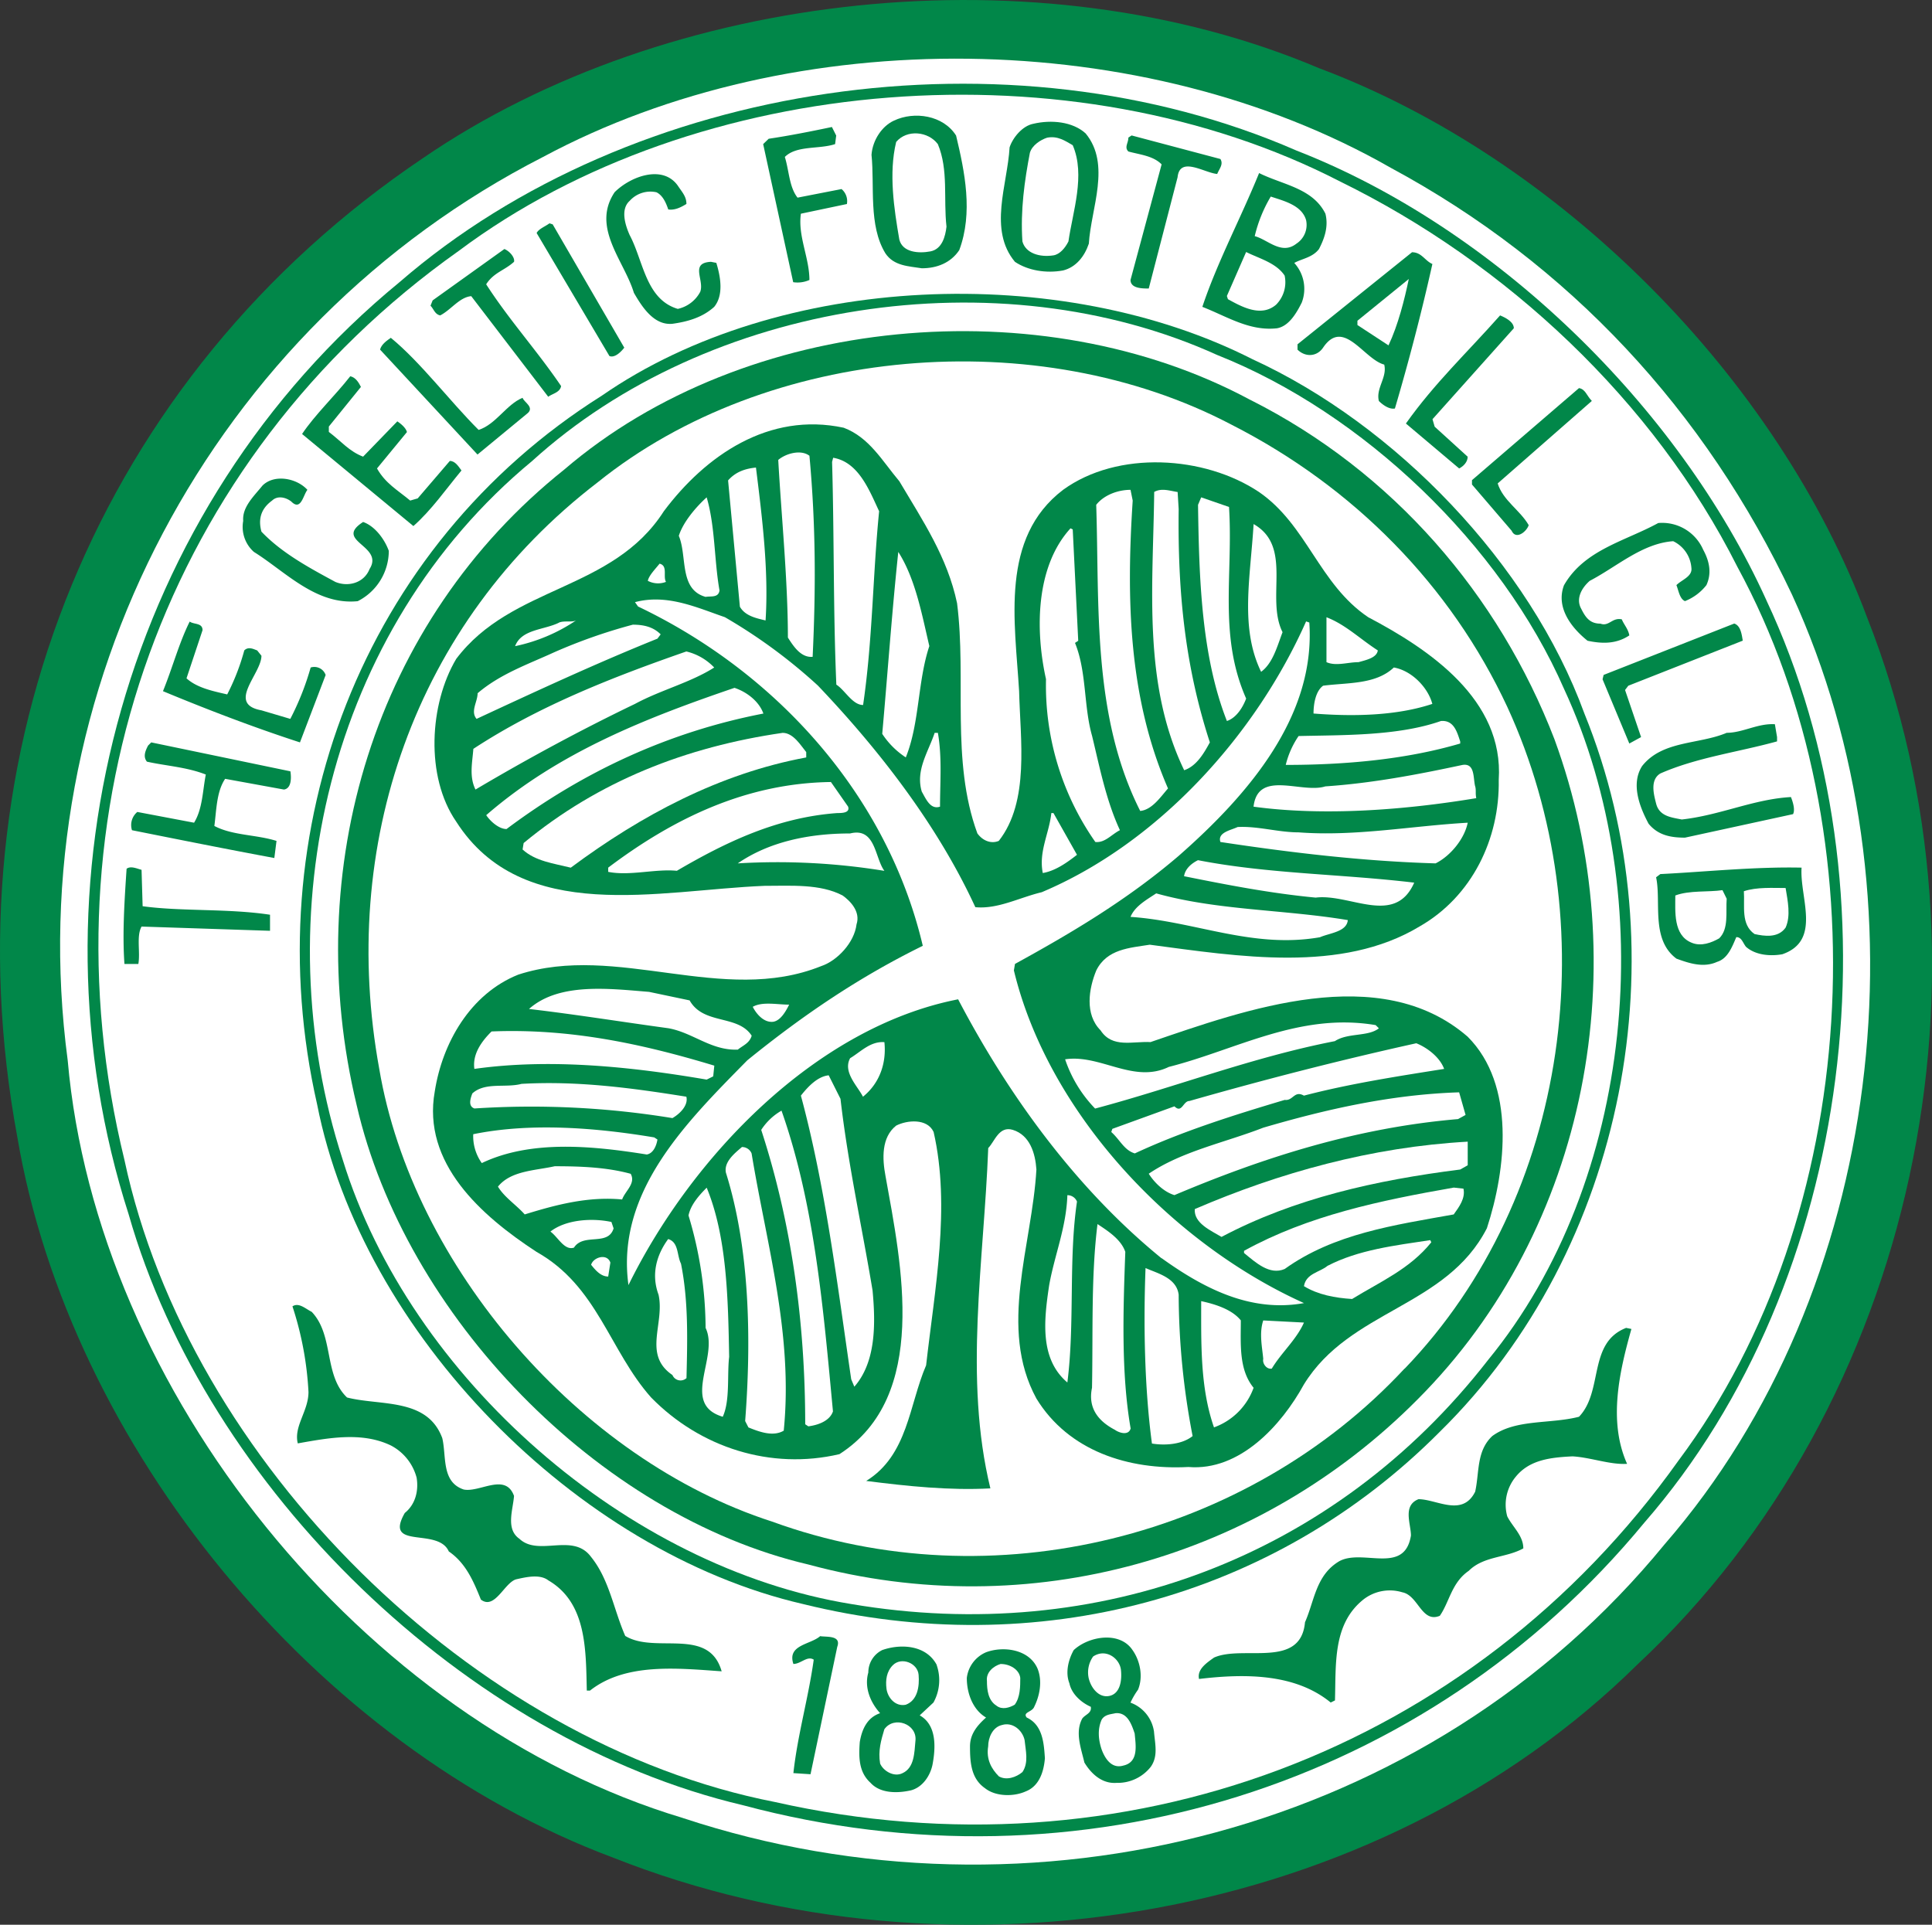 <svg xmlns="http://www.w3.org/2000/svg" viewBox="0 0 702.63 700"><rect x="0" y="0" width="702.63" height="700" fill="#333333" stroke="none"/><path fill="#018749" d="M679 224.48c-32.71-87.59-112.1-167-199.3-199.69C377.68-18.43 243-3.63 153.85 57.49 35.91 136.89-19.76 273.53 6.32 413.66c19.08 112.11 108.21 221.48 216.81 262 123.8 49 277.56 23.36 372.53-70.46C696.88 510.59 730 353.7 679 224.48"/><path fill="#fff" d="M248.46 661.22c-116.79-35-213.34-155.7-223.84-275.6C6.72 250.94 77.17 118.59 197.46 57.1 288.93 8 415.82 9.6 505.74 61c65 35 114.44 88.37 146 155.31 49.83 108.62 33.87 253-46.31 345.28-86 105.11-230.83 141.31-356.94 99.65"/><path fill="#018749" d="M642.38 218.25c-31.93-70.47-98.87-135.46-170.89-163.5-104.33-45.54-241.34-25.68-326.21 47.88-100 82.13-137 219.15-98.48 339.05 28.43 99.64 122.63 191.13 223.45 214.87 122.22 32.71 248.75-7 327.75-102.76 76.67-88 93.81-230.45 44.37-335.54"/><path fill="#fff" d="M281.92 655.39C172.14 634 68.62 531.6 45.25 421.83 14.51 296.09 59.65 167.25 166.7 91.34c86.81-65 223.43-75.5 320.74-25.29 60.35 29.58 114.06 79.79 144.42 140.12 52.95 97.33 45.16 235.91-21.41 325C535 637.1 408 683.79 281.92 655.39"/><path fill="#018749" d="M335.26 97.57c5.44 0 10.5-1.94 13.61-6.61 5.07-13.63 2-28.42-1.16-41.66-4.67-7.4-15.18-8.94-22.58-5.44-4.28 1.94-7.78 7-8.18 12.45 1.17 11.28-1.16 25.69 5.05 35.82 3.11 4.67 8.56 4.67 13.24 5.44"/><path fill="#fff" d="M325.9 51.64c3.91-4.67 11.69-3.9 15.18.79 3.91 9.34 2 19.85 3.14 30-.4 3.5-1.58 8.19-5.86 9s-10.11.38-11.29-4.29c-1.94-11.28-3.89-24.14-1.17-35.42"/><path fill="#018749" d="M386.63 98.36c4.67-1.17 7.78-5.07 9.36-9.75.77-12.83 8.16-28.8-1.17-40.09-4.69-4.28-12.47-5.06-19.09-3.49-3.9.77-7.39 5-8.56 8.55-.78 13.63-7.79 30 1.95 41.65 4.67 3.13 11.29 4.28 17.51 3.13"/><path fill="#fff" d="M374.56 55.54c.79-2.73 3.9-4.69 6.23-5.46 3.9-.77 6.61 1.17 9.34 2.73 4.69 10.9 0 24.14-1.56 35-1.17 2.35-3.11 4.68-5.44 5.06-5.07.79-10.13-.77-11.3-5.06-.77-11.29.79-22.19 2.73-32.3"/><path fill="#018749" d="M294.37 101.86c0-8.17-4.27-16-3.1-24.14L308 74.2a5.73 5.73 0 0 0-1.95-5.44l-16 3.12C287 68 287 62.15 285.43 57.08c4.27-4.27 12.45-2.73 18.28-4.67l.4-3.11-1.56-3.11c-7.39 1.55-15.17 3.11-23 4.28l-2 1.94 10.92 50.22a10.6 10.6 0 0 0 5.82-.77M422.45 59.81l-11.3 42c0 3.12 4.29 3.12 6.63 3.12l10.49-40.49c.79-7.78 9.75-1.56 14.4-1.17.79-1.94 2.34-3.5 1.17-5.44l-32.3-8.57-1.17.78c0 2-1.56 3.51 0 5.06 4.3 1.17 9 1.56 12.08 4.67M464.48 119.38c4.28-.79 7-5.45 8.95-9.35a14 14 0 0 0-2.73-14.4c2.73-1.55 6.64-1.94 9-5.07 2-3.89 3.5-8.17 2.33-12.84-4.65-9.34-15.57-10.51-24.12-14.78-6.63 16.34-15.18 32.31-20.64 48.66 9 3.5 17.14 8.94 27.25 7.78"/><path fill="#fff" d="M462.15 71.49c4.67 1.56 11.28 3.11 12.85 8.57a8.14 8.14 0 0 1-3.51 8.55c-5.45 4.3-10.51-1.55-15.17-2.72a51 51 0 0 1 5.83-14.4M467.21 100.3a11.57 11.57 0 0 1-3.12 10.51c-5.45 4.67-12.45.79-17.52-2l-.38-1.16 7-16c4.67 2.35 10.89 3.9 14 8.57"/><path fill="#018749" d="M244.17 117.81c5.82-.77 11.29-2.33 15.57-6.21 3.49-4.29 2.33-10.91.77-16l-1.94-.38c-7.79.38-2.34 6.61-3.9 10.89a12.18 12.18 0 0 1-8.17 6.23C234.82 108.87 234 94.86 229 85.5c-1.55-3.5-3.49-9.33 0-12.45a10.14 10.14 0 0 1 9.75-3.12c2.34 1.16 3.49 3.91 4.28 6.24 2.33.38 4.67-.79 6.61-2 0-2.71-1.56-4.27-3.11-6.61-5.44-7.76-17.13-3.49-23 2.34-8.57 12.85 3.5 24.93 7 36.59 2.72 4.68 7 11.69 13.63 11.29M227 126.38 201 81.6l-1.17-.38c-1.56 1.17-3.89 2-4.67 3.52l26.48 44.75c1.94.78 4.27-1.55 5.44-3.11M160.08 114.71c3.89-1.95 7-6.62 11.3-7l28 36.59c1.56-1.17 4.3-1.56 4.68-3.9-9-13.22-18.69-23.74-27.25-37 2.72-4.28 6.62-5 10.13-8.18.38-1.54-1.57-3.88-3.51-4.65l-26.09 18.68-.77 1.94c1.17 1.17 1.56 3.11 3.5 3.51M471.88 127.16c2.73 2.72 7 2.72 9.34-.78 7.4-10.9 14.79 4.28 22.2 6.22 1.15 4.68-3.12 8.58-1.95 13.24 1.56 1.56 3.89 3.12 5.83 2.73 5.05-17.14 9.72-35 13.63-52.56-2.72-1.17-3.91-4.27-7.41-4.27l-41.64 33.48z"/><path fill="#fff" d="m493.67 116.65 18.68-15.18c-1.54 7.4-3.88 16.74-7.38 24.14l-11.3-7.4z"/><path fill="#018749" d="M455.53 130.66c-69.68-35.43-172.06-31.53-236.66 13.24-87.2 54.89-126.13 158.43-103.55 257.7 16.35 83.28 94.2 162.7 176.72 181.77 84.87 21 171.27-1.94 231.61-62.67 67.74-66.55 88-174 52.56-261.2-19.85-54.5-68.91-105.1-120.68-128.84"/><path fill="#fff" d="M541.18 494.61c-55.67 71.64-141.71 104-231.61 88.76-81.37-13.23-160.39-82.12-184.91-161.54-28.8-88.37-5.46-192.68 68.89-254.19 63.85-58 169.33-74.74 249.13-38.53 52.95 21 103.16 68.89 126.14 121.45 35 75.51 25.67 179.05-27.64 244.05"/><path fill="#018749" d="M530.66 170.37c1.56-.79 3.1-2.33 3.1-4.27l-12-10.92-.79-2.72 29.58-33.08c0-2.34-3.11-3.9-5-4.67-12.07 13.63-23.74 24.52-34.25 39.32zM454.75 145.46c-75.9-40.87-183.73-31.15-249.51 25.29C135.94 226 109.1 316.34 129.73 402c17.51 76.27 87.58 149.06 164.27 167 80.57 21.8 164.25-2.34 221.49-60 62.27-62.27 79.8-158.44 49.82-240.18-20.25-52.54-58.78-97.31-110.56-123.38"/><path fill="#fff" d="M510.81 497.74c-57.22 61.51-149.87 84.86-230 55.65-70.08-22.56-130.79-93-142.88-164.64-14.78-81 12.47-161.94 79.43-213.33 61.88-49.81 160-58 230.45-21 44.37 22.58 79.79 58.4 100.41 102.77 35.82 77.86 23 177.89-37.36 240.57"/><path fill="#018749" d="M191.61 150.51c3.11-2.32-1.17-4.28-1.55-5.83-5.84 2.34-9.75 9.72-16 11.67-10.53-10.5-21-24.52-31.92-33.49-1.17.81-3.51 2.35-3.9 4.31l35.42 38.14zM167.86 171.15c-1.16-1.57-2.33-3.51-4.27-3.51l-11.68 13.62-2.73.79c-4.67-3.88-9-6.23-12.07-11.68L148 157.13c-.38-1.56-2.33-3.12-3.5-3.89l-12.45 12.84c-5.06-1.94-7.78-5.44-12.46-9v-1.95l11.67-14.41c-.77-1.54-1.94-3.5-3.88-3.88-5.46 7-12.86 14-17.52 21l40.48 33.48c6.61-5.84 11.69-13.22 17.51-20.24M535.33 176.21l14.4 16.79c1.56 3.5 5.45.38 6.23-2-3.12-5.45-9.34-8.94-11.28-15.18l34.24-30c-1.94-2-2.33-4.28-4.67-4.67l-38.92 33.48zM418.55 379c-6.61-.39-14 2.34-18.29-4.27-5.84-5.84-4.29-15.18-1.56-21.8 3.88-7.79 12.07-8.18 19.45-9.35 32.32 4.27 69.69 10.49 98.11-6.63 19.08-10.89 29.19-31.9 28.8-53.32 1.94-29.2-25.29-47.49-47.49-59.17-17.9-12.08-22.19-33.48-39.7-45.53-19.85-13.24-51.39-15.19-71.24-.79-23 17.53-17.52 47.87-16 73.18.4 17.52 3.91 40.09-7.38 54.5-2.73 1.17-5.84 0-7.8-2.72-9.72-26.49-3.88-56.07-7.38-83.7-3.51-16.74-12.47-30-21-44.38-6.23-7.39-10.9-15.94-20.24-19.46-27.25-5.84-50.23 10.13-65.4 30.36-18.69 29.2-55.28 26.87-75.52 53.72-9.73 16.35-11.3 42.81 0 59.17 24.13 37.75 73.58 24.91 112.11 23.36 9.73 0 20.24-.78 28.41 3.5 2.73 1.94 6.62 5.84 5.07 10.52-.79 6.61-7 13.23-12.86 15.18-35.8 14.39-74.33-8.57-110.15 3.09-17.52 7-27.63 24.93-30.37 42.45-4.67 26.08 16.74 45.14 37 58.38 22.2 12.46 26.48 35.83 41.66 52.94 17.9 18.3 43.59 26.47 68.51 20.63 32.7-21 22.57-68.89 16.74-101.2-1.17-6.22-1.55-14 3.89-18.29 3.89-2 11.29-2.74 13.62 2.32 6.23 27.25.39 57.23-2.73 84.86-6.22 14.42-6.61 32.69-21.79 42.05 15.18 1.94 30.36 3.5 45.16 2.71-9.74-40.07-2.34-82.5-.78-123.78 2.33-2.33 3.89-8.16 8.94-6.61 6.24 1.94 8.18 8.55 8.58 14.41-1.56 27.63-14 57.6 0 83.31 11.66 19.06 33.47 26.06 55.27 24.89 18.68 1.57 33.86-15.17 42-30 16.74-27.25 51.77-28 66.56-56.83 7-21.41 10.51-52.17-7-69.68-31.92-27.64-81-9.74-115.23 1.94"/><g fill="#fff"><path d="m533 405.49-2.74 1.51c-37 3.13-70.84 14-103.14 27.65-3.9-1.17-7.4-4.67-9.34-7.78 12.07-8.19 27.64-11.3 41.64-16.74 22.59-6.62 46.32-12.07 71.24-12.86zM525.21 388.75c-17.13 2.71-34.65 5.44-51 9.72-3.51-2-3.9 1.95-7 1.56-18.29 5.46-37 11.3-54.5 19.45-3.89-1.15-5.46-5.05-8.56-7.78l.39-1.15 22.58-8.19c2.73 2.72 3.12-1.94 5.44-1.94 27.25-7.78 54.5-14.8 82.52-21 3.9 1.55 8.57 5.05 10.13 9.35M425.16 388c24.54-6.23 47.49-19.86 75.14-15.18l1.17 1.16c-3.9 3.12-11.3 1.56-16 4.67-30 5.83-58 16.74-87.2 24.52a47.4 47.4 0 0 1-10.91-17.91c12.86-1.94 24.93 9 37.76 2.74M480.05 340.86c-24.52 4.29-45.53-5.84-68.9-7.4 1.56-3.88 5.84-6.22 9.34-8.55 22.18 6.21 46.34 5.83 69.68 9.72-.38 4.29-6.61 4.68-10.12 6.23M478.49 326.45c-16.33-1.54-32.31-4.65-47.87-7.78.39-2.73 2.73-4.67 5.06-5.83 25.68 5 52.17 5 78.64 8.17-7 15.95-23.36 3.9-35.83 5.44M522.1 314c-26.47-.78-52.55-3.89-78.26-7.78-1.17-3.5 3.91-4.29 6.25-5.44 7.39-.39 14.78 1.94 22.19 1.94 20.62 1.55 40.86-2.33 61.5-3.51-1.18 5.85-6.23 12.06-11.68 14.79M536.51 286c.38 1.56 0 2.34.38 4.28-25.7 4.27-55.27 6.61-81 3.1 1.57-13.61 17.53-4.65 26.1-7.38 17.12-1.17 33.48-4.29 49.83-7.79 4.67-.78 3.88 4.68 4.67 7.79M531.05 269.63v.78c-19.86 5.84-42 7.78-63.45 7.78a32.1 32.1 0 0 1 4.67-10.5c16.35-.39 36.2 0 51.77-5.47 4.68-.38 5.84 3.91 7 7.41M482.4 224.48c7 2.71 12.06 7.79 18.68 12.07-.39 2.71-4.27 3.49-7 4.27-3.9 0-8.18 1.55-11.67 0v-16.34zM481.22 249.38c8.95-1.16 19.08-.38 25.69-6.62 6.63 1.17 12.46 7.4 14 13.24-12.85 4.28-28.43 4.67-43.21 3.5 0-3.5.77-8.17 3.5-10.12M455.91 190.6c14.41 8.19 4.29 26.87 10.53 39.32-1.94 5.07-3.51 11.28-7.8 14.41-7.78-16-3.89-34.26-2.73-53.73M436.85 180.88l10.12 3.5c1.56 24.52-3.9 46.72 6.23 69.68-1.17 3.11-3.5 7-7 8.16-9.33-23.73-10.12-52.15-10.5-78.62zM419.72 178.94c2.73-1.58 5.84-.39 8.56 0l.38 6.22C428.28 215.53 431 242.37 440 270c-1.94 3.51-4.67 8.57-9.34 10.12-15.18-31.51-11.3-66.55-10.9-101.19"/><path d="m411.15 178.15.79 3.9c-2.34 35.81-1.56 71.62 12.84 104.7-2.72 3.11-5.83 7.79-10.11 8.18-17.53-34.65-14.8-75.13-16-111.33 2.73-3.49 7.78-5.45 12.45-5.45M389.35 192.16l.78.38 2 40.5-1.17.78c4.28 10.51 3.11 23 6.22 33.87 2.73 11.27 5.07 23.34 10.11 34.24-3.1 1.57-5.44 4.67-8.94 4.29A99.2 99.2 0 0 1 380.41 247c-3.9-17.51-3.9-40.87 8.94-54.88M391.68 310.88c-3.5 2.73-7.78 5.84-12.44 6.63-1.56-7.78 2.33-14.39 3.11-21.81h.77zM341.09 266.53c1.56 8.93.78 17.88.78 26.84-3.49 1.17-5.07-2.72-6.63-5.45-2.34-7.79 2.34-14.4 4.68-21.39zM326.69 200.73c6.21 9.72 8.55 22.58 11.29 34.25-4.29 12.85-3.51 28-8.56 40.48a29.5 29.5 0 0 1-8.57-8.57c1.95-21.79 3.5-44 5.84-66.16M303 166.48c9.33 1.56 13.23 12.07 16.72 19.45-2.34 23.37-2.34 46.72-5.83 70.47-3.89 0-6.61-5.45-9.73-7.4-1.16-26.86-.77-54.5-1.55-81zM294.37 165.7c2.34 25.3 2.34 48.65 1.17 73.18-4.28.38-7-3.89-9-7 0-20.61-2.35-44-3.51-64.61 2.74-2.34 8.19-3.88 11.29-1.55M274.92 170c2.33 18.68 4.67 37.76 3.5 55.65-3.12-.77-7.4-1.55-9.34-5l-4.29-45.93c2.74-3.12 6.23-4.29 10.13-4.67M257 180.88c3.11 10.49 2.73 23 4.67 33.86-.39 2.73-3.11 2-5.06 2.34-9.74-2.73-6.61-14.79-9.74-22.2 1.56-5 6.25-10.5 10.13-14M239.88 205c3.12.77 1.16 4.67 2.33 6.62a8 8 0 0 1-6.61-.38c.39-1.95 2.73-4.3 4.28-6.24M203.3 226.42c1.94-.79 4.65 0 6.22-.79a62.5 62.5 0 0 1-22.19 9.37c2.34-6.21 10.51-5.83 16-8.56M173.7 252.12c8.19-7 18.3-10.52 27.64-14.8a196 196 0 0 1 28.8-10.13c3.91 0 7.41.77 10.13 3.52l-1.17 1.56c-22.18 8.93-44 19.06-65.78 29.18-2.33-2.72.38-6.22.38-9.33M172.93 287.15c-2.34-4.69-1.17-9.74-.78-14.8 23.75-15.57 50.6-26.07 77.46-35.42a20.55 20.55 0 0 1 10.13 5.84c-8.57 5.46-19.47 8.18-28.81 13.23-19.47 9.36-38.93 19.85-58 31.15M176.81 296.48c26.49-23 58.41-35.43 90.31-46.32 4.69 1.57 9 5.07 10.51 9.35-34.25 6.62-65.4 21-93.41 42-2.73 0-5.84-2.73-7.41-5.07"/><path d="m190.05 308.94.39-2.34c27.26-22.56 59.17-35 94.2-40.07 3.91 0 6.63 4.65 8.57 7v1.94c-31.53 5.85-59.95 21-85.63 40.09-6.24-1.55-12.86-2.33-17.53-6.61"/><path d="M221.19 317.11v-1.56c23.75-17.91 50.23-30.74 81-31.14l6.25 8.95c.77 2.34-2.34 2.34-3.9 2.34-21.8 1.56-40.49 10.52-58.39 21-7.78-.78-17.14 1.95-24.92.39M268.31 314c11.28-7.78 25.69-10.88 40.86-10.88 9.33-2.34 8.95 8.93 12.47 13.6a242.3 242.3 0 0 0-53.33-2.72M287 365.38c-1.17 2.34-3.11 5.85-5.85 6.23-3.51.38-6.22-3.11-7.39-5.44 3.5-2 8.95-.79 13.24-.79M236 360.72l14.8 3.11c5.05 9 17.52 5.06 22.57 12.84-.78 2.73-3.11 3.51-5.05 5.07-9.74.38-16.35-6.23-25.31-7.79-17.14-2.34-33.88-5.05-50.62-7 10.92-9.72 29.21-7.38 43.61-6.22M178.78 375.13c28.8-1.18 55.27 4.65 81 12.43l-.4 3.9-2.38 1.18c-27.25-4.67-56.84-7.79-84.48-3.89-.77-5.46 2.73-10.13 6.25-13.62M171.76 397.69c4.67-4.27 12.07-1.94 17.91-3.5 20.62-1.17 40.47 1.56 59.94 4.67.79 3.11-2.34 6.22-5.06 7.78a317.2 317.2 0 0 0-72-3.5c-2.33-.78-1.54-3.51-.77-5.45M172.15 412.49c21-4.28 44.77-2.34 65.78 1.17l1.17.77c-.38 2.34-1.55 5.05-3.88 5.45-19.47-3.11-42.05-5.45-60 3.12a16.8 16.8 0 0 1-3.11-10.51M221.19 464.26c-2.71 0-4.65-2.33-6.21-4.27.77-2.75 5.83-4.29 7-.79zM208.74 453.75c-3.5 1.16-5.83-3.89-8.56-5.84 5.44-4.27 14.8-5.06 22.18-3.5l.79 2.34c-2 6.61-10.92 1.55-14.41 7M190.83 441.67c-3.1-3.49-7.4-6.22-9.73-10.1 4.67-5.84 13.62-5.84 20.64-7.42 9.72 0 19.07.4 27.63 2.75 1.95 3.5-2 6.22-3.11 9.33-12.45-1.17-24.13 1.95-35.43 5.44M249.61 501.25a3.19 3.19 0 0 1-5.06-1.17c-10.89-7.42-2.72-18.68-5.05-29.21-2.73-7.38-.78-14.4 3.5-20.24 3.88 1.17 3.11 5.84 4.66 8.95 2.74 13.63 2.34 27.64 2 41.67M262.85 515.26c-15.58-4.67-1.17-21.79-6.24-32.32a142.9 142.9 0 0 0-6.21-40.88c.77-3.88 3.88-7.38 6.61-10.11 7.39 17.91 7.78 40.48 8.17 61.52-.79 6.61.38 15.93-2.33 21.79M285.05 520.31c-3.92 2.33-9 .39-12.86-1.17l-1.19-2.32c2.34-30.37 1.56-63.07-7-90.33-.79-3.88 3.1-7 5.83-9.33a3.76 3.76 0 0 1 3.51 2.32c5.44 33.1 15.19 65.8 11.69 100.83M294 518.76l-1.16-.77c0-37.38-5.07-73.58-16-107.06a21.46 21.46 0 0 1 7.38-7c12.07 34.24 15.2 72 18.71 109.38-1.18 3.5-5.47 5-9 5.44M310.72 504.35l-1.15-2.72c-5.07-34.64-9.36-70.06-18.3-103.16 2.72-3.49 6.21-7 10.11-7.39l4.29 8.55c2.73 23.76 7.78 46.34 11.66 69.68 1.17 12.46 1.17 26.1-6.61 35M313.84 398.86c-1.95-3.88-7.4-8.95-4.67-14 3.89-2.34 7.39-6.23 12.47-5.84.77 7.4-1.56 14.8-7.8 19.85M388.18 502.79c-10.1-8.56-8.55-22.56-6.61-35.42 1.95-10.9 6.23-21 6.61-32.69a3.71 3.71 0 0 1 3.5 2.33c-3.11 21-.76 44.39-3.5 65.78M405.31 519.93c-5.84-3.11-9.72-7.79-8.17-15.2.4-20.23-.38-40.47 2-59.55 3.49 2.34 8.55 5.45 10.11 10.12-.77 21-1.56 44 1.94 64.23-.77 2.73-4.28 1.57-5.84.4M418.94 525c-2.72-20.25-3.11-43.58-2.33-63.83 4.27 1.94 11.3 3.5 12.05 9.72a274 274 0 0 0 5.07 51.39c-3.88 3.11-10.12 3.49-14.79 2.72M441.51 519.14c-5.05-14.41-4.66-30.36-4.66-45.93 5.45 1.17 11.29 3.12 14.41 7 0 8.55-.79 17.89 4.65 24.51a23.9 23.9 0 0 1-14.4 14.4M462.53 497.74c-1.95.38-3.49-1.94-3.11-3.51-.38-4.28-1.55-9.34 0-14l14.8.77c-2.73 6.22-8.18 10.89-11.69 16.74"/><path d="M422.45 457.64c-31.53-25.69-56.06-59.95-74-94.2-51.77 10.13-96.91 57.21-119.89 103.93-4.67-33.86 21-59.16 43.22-81.75 20.62-16.72 40.87-30.36 63.82-41.64-12.82-54.49-52.93-99.27-103.55-123.4l-1.12-1.58c11.68-3.11 22.58 2 32.69 5.46a193.5 193.5 0 0 1 33.86 24.9c22.6 23.76 43.61 51 57.23 80.57 8.17.79 16-3.5 24.14-5.44C421.28 306.6 456.7 267.3 475 226l1.17.4c2.34 33.86-21.79 62.29-47.49 84.85-18.69 16-38.93 28-59.55 39.32l-.4 2.35c12.47 51.76 57.23 99.25 105.5 121-19.47 3.52-36.6-5.44-51.77-16.34"/><path d="M491.73 472.43c-6.22-.39-12.46-1.56-17.51-4.67.77-4.67 5.83-5.06 8.56-7.38 11.29-5.86 24.52-7.41 37.37-9.36l.39.78c-7.79 9.72-18.68 14.4-28.81 20.63M528.72 441.67c-21.81 3.91-43.6 7-61.51 19.85-5.46 2.35-10.51-2.32-14.78-5.83v-.78c23.34-12.85 49.43-18.29 76.29-23l3.51.39c.77 3.5-1.57 6.61-3.51 9.33M533.78 423.79l-2.73 1.55c-30.75 3.89-60.34 10.5-86.81 24.51-3.9-2.33-10.12-5-9.72-10.12 30.75-13.24 64.23-22.57 99.26-24.52z"/></g><g fill="#018749"><path d="M130.1 218.64a20.58 20.58 0 0 0 11.3-18.3c-1.55-4.28-5.06-9-9.34-10.5-10.91 7 7.79 8.56 2.34 17.11-2 5.08-7.78 6.63-12.45 4.68-9.36-5.06-19.49-10.5-26.87-18.28-1.17-4.31-.39-8.19 3.88-11.3 2-1.94 5.07-1.17 7 .38 3.5 3.5 4.28-2.32 5.84-4.28-3.9-4.29-12.07-5.82-16.35-1.54-3.12 3.88-7.4 7.78-7 12.83a12.16 12.16 0 0 0 3.89 11.29c11.28 7 22.58 19.46 37.75 17.91M568.81 212.8c-3.11 8.17 2.73 15.57 8.55 20.23 5.46 1.17 10.52 1.17 15.19-1.94-.39-2.34-1.95-3.89-2.73-5.84-3.5-.78-4.67 2.73-7.78 1.56-3.89 0-5.45-2.34-7-5.44-1.95-3.52 0-7.4 3.12-10.13 9.73-5.05 19.07-13.63 30.35-14.41a11.69 11.69 0 0 1 6.62 9.72c.41 3.13-3.5 4.29-5.45 6.25.78 1.94 1.17 5 3.11 5.82a18.6 18.6 0 0 0 7.8-5.82c1.95-4.28 1.16-8.58-1.17-12.86a16.26 16.26 0 0 0-16.35-9.72c-12.07 6.61-26.87 9.72-34.25 22.58M118.43 245.49a4.35 4.35 0 0 0-5.45-2.72 98.8 98.8 0 0 1-7.4 18.68l-10.5-3.11c-12.85-2.34 0-13.24 0-19.85l-1.55-1.94c-1.18-.4-3.14-1.56-4.69 0a81.3 81.3 0 0 1-6.21 16c-5.07-1.18-10.92-2.33-14.8-5.85l5.83-17.51c0-2.73-3.12-2-4.67-3.13-3.89 7.79-6.23 16.75-9.72 25.31 15.95 6.63 33.08 13.2 49.82 18.63zM582.82 247.05l9.73 23.36 4.28-2.34-5.83-17.13 1.18-1.55L633.81 233c-.39-2.34-.77-5.45-3.1-6.22l-47.5 18.68zM652.1 296.09c.79-1.56 0-4.27-.77-6.21-13.63.77-25.69 6.61-39.7 8.16-3.88-.78-8.19-1.17-9.35-5.84-.78-3.11-2.33-8.55 1.56-10.9 13.23-5.83 28.42-7.78 42.44-11.67v-1.56l-.79-4.68c-6.23-.38-11.68 3.12-17.51 3.12-10.13 4.29-23.37 2.73-30.76 12.07-4.27 6.63-.77 15.18 2.34 21 3.5 4.27 8.19 5.06 13.24 5.06zM55 270l-1.16 1.17c-.78 1.56-2 3.9-.4 5.84 7 1.56 14.41 1.94 21.41 4.68-1.16 5.83-1.16 12.46-4.27 17.52l-20.64-3.91a6.18 6.18 0 0 0-1.94 6.64c17.51 3.5 35 7 51.77 10.11l.79-6.22c-7.42-2.33-16-1.94-22.6-5.44.78-5.85.78-12.47 3.92-17.14l21.39 3.9c2.73-.4 2.73-4.28 2.34-6.63zM655.23 315.55c-17.14-.38-35.43 1.56-51.4 2.34l-1.54 1.17c1.94 8.95-2 22.59 7.4 29.59 4.27 1.55 9.72 3.49 14.77 1.17 3.91-1.17 5.47-5.46 7-9 1.94 0 2.33 2 3.5 3.5 3.5 3.13 9 3.5 13.24 2.73 14.41-5 6.22-20.62 7-31.54"/></g><path fill="#fff" d="M625.26 341.25c-2.74 1.57-6.62 3.11-10.13 1.57-6.63-2.73-5.85-11.3-5.85-17.14 5.08-1.94 12.07-1.17 17.15-1.94l1.53 3.11c-.36 5.06.8 10.9-2.7 14.4M649.39 337.36c-2.73 3.89-7.79 3.12-11.3 2.34-5.05-3.51-3.5-10.12-3.88-15.57 4.66-1.56 10.51-1.17 15.18-1.17.77 4.68 1.94 10.12 0 14.4"/><path fill="#018749" d="M51.48 316.34c-1.56-.38-3.9-1.55-5.44-.38-.78 11.66-1.57 23.73-.78 34.63h5.05c.78-4.29-.77-10.13 1.17-13.61l46.72 1.54v-5.84c-15.19-2.32-32.31-1.16-46.33-3.1zM227.42 595.05c-4.27-9.74-5.83-20.62-12.46-28.81-6.61-9-19.07 0-26.07-6.61-5.06-3.51-2.33-10.51-1.95-15.58-3.11-8.56-12.45-1.16-18.29-2.33-8.19-2.72-6.23-12.07-7.8-18.68-5.44-14.79-22.57-11.68-34.64-14.79-8.56-8.17-4.67-22.58-12.85-31.15-2.33-1.16-4.67-3.5-7-2a119.5 119.5 0 0 1 5.83 31.14c0 7-5.44 12.47-3.89 18.7 11.29-2 23.36-4.29 33.87.77a18.55 18.55 0 0 1 9.34 11.68c.79 4.67-.38 9.72-4.29 12.85-7.78 13.61 12.07 5.06 16 14 6.23 4.27 9 10.9 11.67 17.51 5.07 3.9 8.57-6.22 12.86-7.38 3.51-.78 8.56-2 11.66.39 14 8.16 13.64 25.29 14 40.08h1.17c12.84-10.12 31.52-8.16 47.87-7-4.65-16.34-24.12-6.23-35-12.84M591.39 482.94c-14 5.45-8.19 23-17.14 32.32-10.51 2.71-23 .77-31.52 7-5.84 5.45-4.67 13.23-6.24 20.25-4.65 9.34-14 2.73-20.62 2.73-5.85 2.33-2.74 8.94-2.74 13.22-2.32 14.42-17.52 4.67-26.07 9.34-8.55 5.08-9 14.41-12.46 22.19-1.55 17.13-22.57 8.17-33.08 12.85-2.72 1.95-6.23 4.28-5.46 7.78 16.75-2 35-2 47.89 8.57l1.55-.77c.39-13.24-.77-27.27 9.75-36.21A15.57 15.57 0 0 1 510 579.1c5.85 1.15 7 11.28 13.63 8.55 3.5-5 4.28-12.07 10.52-16.35 5.45-5.44 13.61-4.67 19.85-8.17 0-4.67-3.91-7.78-5.85-11.67a15.93 15.93 0 0 1 3.12-14.41c5.05-6.22 12.83-7 20.63-7.39 6.61.38 13.63 3.11 19.84 2.72-7-15.57-2.71-33.86 1.57-49.05zM298.27 595.05c-3.5 3.11-12.07 3.11-9.73 10.11 2.73 0 5.06-3.1 7.4-1.56-1.95 14-5.86 27.26-7.4 41.26l6.23.41 9.72-46.33c1.56-4.27-3.88-3.5-6.22-3.89M411.15 619.19a28 28 0 0 1 2.73-4.67c1.94-4.69.77-10.52-2-14.4-4.65-7-15.95-5.07-21.39 0-1.95 3.5-3.11 8.17-1.57 12.07.79 3.88 4.28 7 7.78 8.55.4 2.33-1.94 2.73-3.1 4.27-2.73 5.08-.4 10.91.77 16 2.34 3.88 6.25 7.79 11.69 7.4a15.32 15.32 0 0 0 12.46-5.85c2.72-3.88 1.55-8.16 1.16-12.83a13.22 13.22 0 0 0-8.57-10.51"/><path fill="#fff" d="M396 610.62a10 10 0 0 1 1.55-8.17c4.68-3.12 9.75.77 10.13 5 .39 3.91-.38 8.57-4.28 9.35s-6.63-3.12-7.4-6.23M408.43 642.15c-4.27 1.18-6.61-2.73-7.77-5.84-1.19-3.5-1.58-7.39 0-10.9 1.16-1.95 3.5-1.95 5-2.34 4.28-.39 5.84 3.88 7 7.4.38 4.28 1.55 10.51-4.28 11.68"/><path fill="#018749" d="M340.7 605.56c-3.88-7.4-13.24-7.78-19.85-5.45a9.09 9.09 0 0 0-5.06 8.17c-1.55 5.45.78 10.91 4.29 14.79-4.68 1.56-6.63 5.84-7.4 10.52-.4 5.45-.4 10.89 3.89 14.77 3.51 3.91 9.72 3.91 14.79 2.75 4.29-1.17 7-5.46 7.78-9.36 1.17-6.22 1.56-14.4-4.66-17.89l5-4.67a16.78 16.78 0 0 0 1.17-13.63"/><path fill="#fff" d="M328.23 644.88c-3.1 1.55-7-.79-8.15-3.5-.79-4.67.38-8.57 1.54-12.47 3.51-5 12.07-1.94 11.3 4.28-.39 4.29-.39 9.73-4.69 11.69M329.4 620c-3.88.78-6.61-2.71-7-5.83s0-6.24 2.32-8.57c3.12-3.11 9-.77 9.36 3.5s-.4 9.34-4.69 10.9"/><path fill="#018749" d="M373.39 624.63c-1.55-1.94 2-1.94 2.73-3.88 1.94-3.89 3.11-9.35 1.17-14-3.11-7-12.46-8.16-18.68-5.84a11.63 11.63 0 0 0-7 9.34c0 5.85 2.34 11.68 7 14.4-3.5 3.11-5.84 6.22-5.84 10.51 0 5.84.39 11.68 5.44 15.18 3.9 3.12 10.53 3.12 14.8 1.18 5.05-1.94 6.62-7.41 7-12.07-.37-5.44-.77-12.07-6.61-14.8"/><path fill="#fff" d="M364.05 605.18c3.11 0 6.63 1.94 7 5.05 0 3.11 0 7-2 9.73-1.95 1.17-4.68 1.94-6.62.4-3.11-1.94-3.5-5.84-3.5-9-.38-3.11 2.33-5.45 5.06-6.22M371.84 644.48c-2.33 1.95-5.85 3.11-8.56 1.57-2.73-2.73-4.67-6.24-3.9-10.91 0-3.1 1.56-7 5.05-7.78 3.9-1.17 7.41 1.95 8.19 5.45.39 3.89 1.56 8.17-.78 11.67"/></svg>